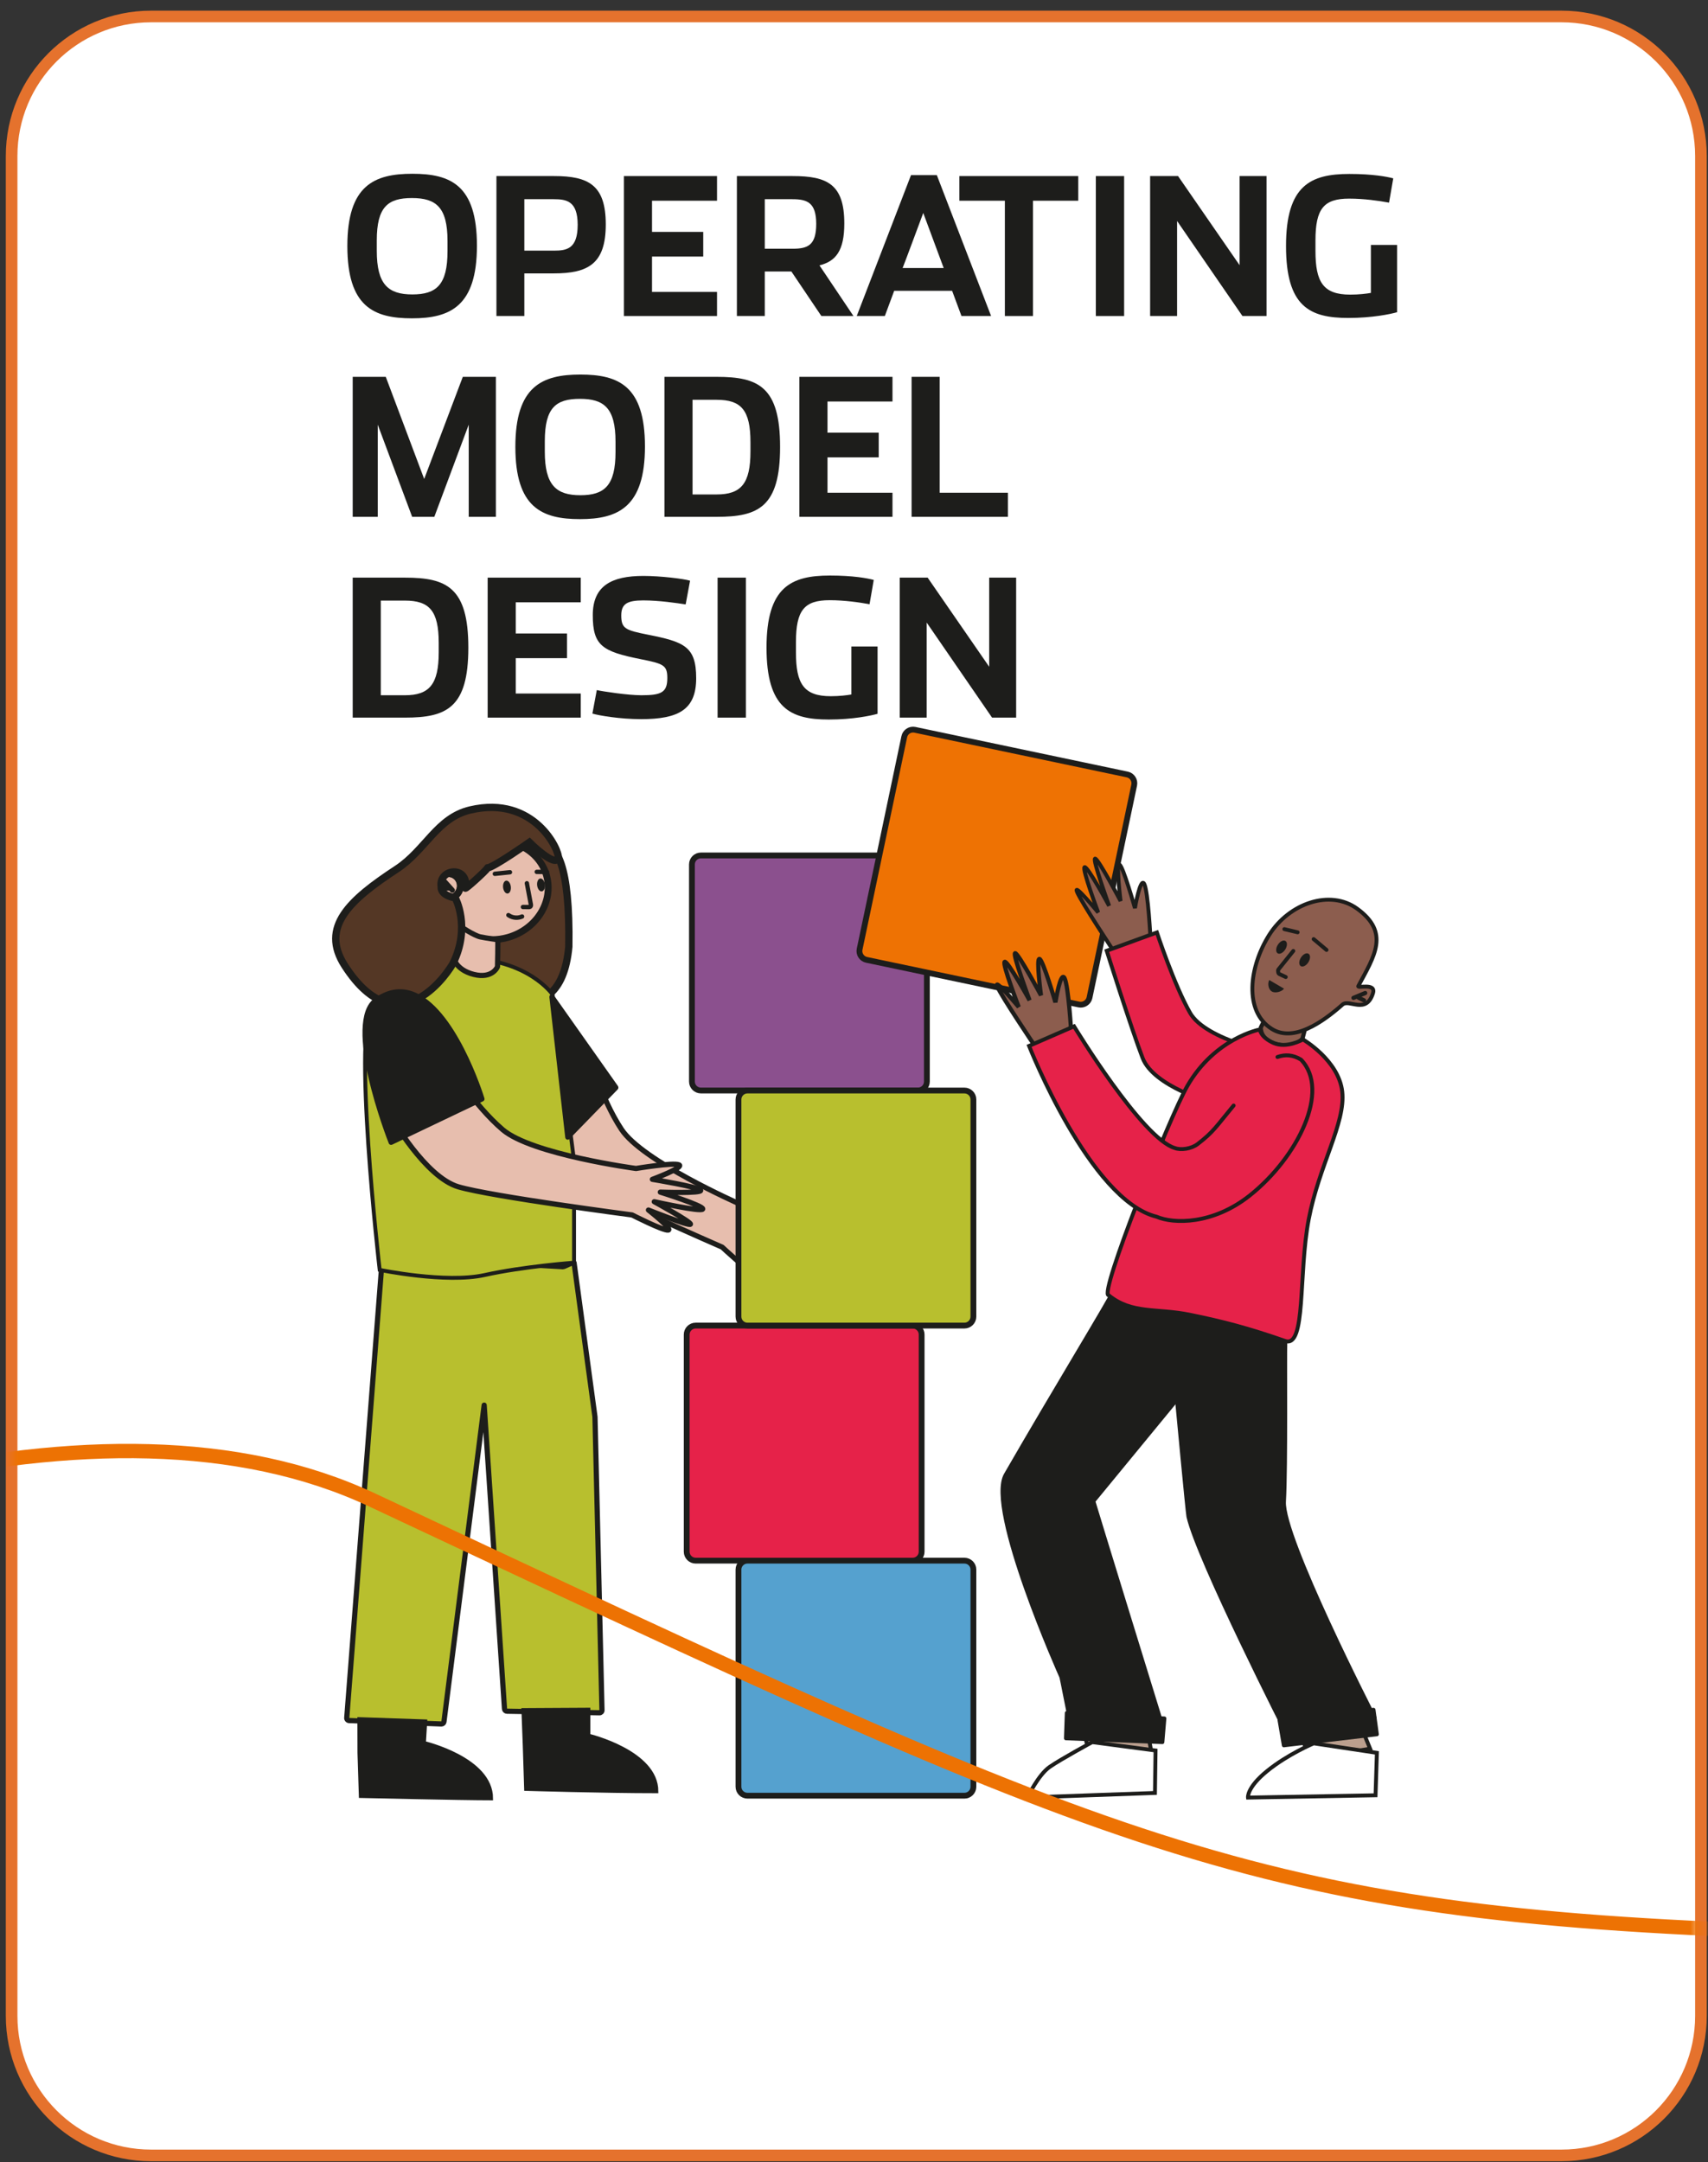 <?xml version="1.0" encoding="UTF-8"?>
<svg width="147px" height="186px" viewBox="0 0 147 186" version="1.1" xmlns="http://www.w3.org/2000/svg" xmlns:xlink="http://www.w3.org/1999/xlink">
    <rect x="0" y="0" width="147" height="186" fill="#333333" stroke="none"/>
    <title>ops-model</title>
    <defs>
        <path d="M12,183.999 L133.392,183.999 C140.019,183.999 145.392,178.627 145.392,171.999 L145.392,12 C145.392,5.373 140.019,-1.623249e-15 133.392,0 L12,0 C5.373,1.21743675e-15 -1.21743675e-15,5.373 0,12 L0,171.999 C8.11624501e-16,178.627 5.373,183.999 12,183.999 Z" id="path-1"></path>
    </defs>
    <g id="CoE-HOMEPAGE" stroke="none" stroke-width="1" fill="none" fill-rule="evenodd">
        <g id="ops-model" transform="translate(1, 1.418)">
            <mask id="mask-2" fill="white">
                <use xlink:href="#path-1"></use>
            </mask>
            <use id="Mask" stroke="#E5722D" fill="#FFFFFF" xlink:href="#path-1"></use>
            <g id="Group-7" mask="url(#mask-2)">
                <g transform="translate(-107.775, 13.53)">
                    <g id="OPERATING" stroke="none" stroke-width="1" fill-rule="evenodd" transform="translate(136.67, 0)">
                        <path d="M5.56,12.436 C8.85,12.436 11.153,11.4 11.153,6.185 C11.153,0.971 8.883,0 5.593,0 C2.303,0 0,1.003 0,6.218 C0,11.433 2.27,12.436 5.56,12.436 Z M5.593,10.38 C3.52,10.38 2.533,9.525 2.533,6.629 L2.533,5.741 C2.533,2.846 3.487,2.089 5.56,2.089 C7.633,2.089 8.62,2.879 8.62,5.774 L8.62,6.662 C8.62,9.558 7.666,10.38 5.593,10.38 Z" id="Shape" fill="#1D1D1B" fill-rule="nonzero"></path>
                        <path d="M12.831,12.239 L15.233,12.239 L15.233,8.571 L17.766,8.571 C20.727,8.571 22.241,7.748 22.241,4.359 C22.241,0.987 20.777,0.197 17.799,0.197 L12.831,0.197 L12.831,12.239 Z M15.233,6.613 L15.233,2.188 L17.766,2.188 C18.852,2.188 19.823,2.336 19.823,4.392 C19.823,6.449 18.885,6.613 17.799,6.613 L15.233,6.613 Z" id="Shape" fill="#1D1D1B" fill-rule="nonzero"></path>
                        <polygon id="Path" fill="#1D1D1B" fill-rule="nonzero" points="23.804 12.239 31.815 12.239 31.815 10.166 26.222 10.166 26.222 7.123 30.63 7.123 30.63 5.001 26.222 5.001 26.222 2.319 31.815 2.319 31.815 0.197 23.804 0.197"></polygon>
                        <path d="M35.927,6.449 L35.927,2.188 L38.296,2.188 C39.546,2.188 40.353,2.451 40.353,4.31 C40.353,6.152 39.629,6.449 38.329,6.449 L35.927,6.449 Z M40.632,7.88 C42.03,7.534 42.771,6.629 42.771,4.277 C42.771,0.905 41.307,0.197 38.329,0.197 L33.526,0.197 L33.526,12.239 L35.927,12.239 L35.927,8.406 L38.214,8.406 L40.797,12.239 L43.56,12.239 L40.632,7.88 Z" id="Shape" fill="#1D1D1B" fill-rule="nonzero"></path>
                        <path d="M51.325,8.11 L47.788,8.11 C47.805,8.11 49.565,3.372 49.565,3.372 L51.325,8.11 Z M47.064,10.068 L52.049,10.068 L52.855,12.239 L55.405,12.239 L50.733,0.115 L48.512,0.115 L43.84,12.239 L46.258,12.239 L47.064,10.068 Z" id="Shape" fill="#1D1D1B" fill-rule="nonzero"></path>
                        <polygon id="Path" fill="#1D1D1B" fill-rule="nonzero" points="56.589 12.239 59.007 12.239 59.007 2.319 62.906 2.319 62.906 0.197 52.674 0.197 52.674 2.319 56.589 2.319"></polygon>
                        <polygon id="Path" fill="#1D1D1B" fill-rule="nonzero" points="64.419 12.239 66.854 12.239 66.854 0.197 64.419 0.197"></polygon>
                        <polygon id="Path" fill="#1D1D1B" fill-rule="nonzero" points="69.091 12.239 71.411 12.239 71.411 4.063 77.037 12.239 79.109 12.239 79.109 0.197 76.79 0.197 76.79 7.863 71.493 0.197 69.091 0.197"></polygon>
                        <path d="M86.15,12.404 C88.206,12.404 89.769,12.075 90.345,11.91 L90.345,6.12 L88.091,6.12 L88.091,10.249 C87.729,10.314 87.071,10.397 86.315,10.397 C83.979,10.397 83.321,9.311 83.321,6.629 L83.321,5.741 C83.321,2.994 84.045,2.139 86.216,2.139 C87.499,2.139 88.749,2.319 89.654,2.484 L90.016,0.395 C89.473,0.247 88.223,0.016 86.249,0.016 C82.893,0.016 80.787,1.003 80.787,6.218 C80.787,11.433 82.827,12.404 86.15,12.404 Z" id="Path" fill="#1D1D1B" fill-rule="nonzero"></path>
                    </g>
                    <g id="MODEL" stroke="none" stroke-width="1" fill-rule="evenodd" transform="translate(137.131, 17.273)">
                        <polygon id="Path" fill="#1D1D1B" fill-rule="nonzero" points="7.024 12.239 9.985 4.31 9.985 12.239 12.321 12.239 12.321 0.197 9.475 0.197 6.152 8.982 2.846 0.197 0 0.197 0 12.239 2.155 12.239 2.155 4.31 5.116 12.239"></polygon>
                        <path d="M19.559,12.436 C22.849,12.436 25.152,11.4 25.152,6.185 C25.152,0.971 22.882,0 19.592,0 C16.302,0 13.999,1.003 13.999,6.218 C13.999,11.433 16.269,12.436 19.559,12.436 Z M19.592,10.38 C17.52,10.38 16.533,9.525 16.533,6.629 L16.533,5.741 C16.533,2.846 17.487,2.089 19.559,2.089 C21.632,2.089 22.619,2.879 22.619,5.774 L22.619,6.662 C22.619,9.558 21.665,10.38 19.592,10.38 Z" id="Shape" fill="#1D1D1B" fill-rule="nonzero"></path>
                        <path d="M26.83,12.239 L31.338,12.239 C34.908,12.239 36.783,11.4 36.783,6.218 C36.783,1.036 34.908,0.197 31.338,0.197 L26.83,0.197 L26.83,12.239 Z M29.249,10.314 L29.249,2.171 L31.321,2.171 C33.427,2.171 34.233,3.043 34.233,5.823 L34.233,6.613 C34.233,9.377 33.427,10.314 31.321,10.314 L29.249,10.314 Z" id="Shape" fill="#1D1D1B" fill-rule="nonzero"></path>
                        <polygon id="Path" fill="#1D1D1B" fill-rule="nonzero" points="38.444 12.239 46.456 12.239 46.456 10.166 40.863 10.166 40.863 7.123 45.271 7.123 45.271 5.001 40.863 5.001 40.863 2.319 46.456 2.319 46.456 0.197 38.444 0.197"></polygon>
                        <polygon id="Path" fill="#1D1D1B" fill-rule="nonzero" points="48.101 12.239 56.392 12.239 56.392 10.166 50.519 10.166 50.519 0.197 48.101 0.197"></polygon>
                    </g>
                    <g id="DESIGN" stroke="none" stroke-width="1" fill-rule="evenodd" transform="translate(137.131, 34.562)">
                        <path d="M0,12.223 L4.507,12.223 C8.077,12.223 9.952,11.384 9.952,6.202 C9.952,1.02 8.077,0.181 4.507,0.181 L0,0.181 L0,12.223 Z M2.418,10.298 L2.418,2.155 L4.491,2.155 C6.597,2.155 7.403,3.027 7.403,5.807 L7.403,6.597 C7.403,9.36 6.597,10.298 4.491,10.298 L2.418,10.298 Z" id="Shape" fill="#1D1D1B" fill-rule="nonzero"></path>
                        <polygon id="Path" fill="#1D1D1B" fill-rule="nonzero" points="11.614 12.223 19.625 12.223 19.625 10.15 14.032 10.15 14.032 7.107 18.441 7.107 18.441 4.984 14.032 4.984 14.032 2.303 19.625 2.303 19.625 0.181 11.614 0.181"></polygon>
                        <path d="M24.823,12.354 C28.048,12.354 29.561,11.532 29.561,8.834 C29.561,6.103 28.541,5.708 25.383,5.083 C23.491,4.705 23.113,4.573 23.113,3.438 C23.113,2.451 23.606,2.139 25.004,2.139 C26.386,2.139 27.9,2.369 28.656,2.484 L29.035,0.444 C28.508,0.28 26.485,0.033 25.021,0.033 C22.274,0.033 20.662,0.888 20.662,3.405 C20.662,6.021 21.468,6.531 24.758,7.189 C26.732,7.584 27.077,7.699 27.077,8.817 C27.077,10.068 26.551,10.298 24.84,10.298 C23.688,10.298 21.501,9.969 21.007,9.854 L20.629,11.877 C21.188,12.042 22.997,12.354 24.823,12.354 Z" id="Path" fill="#1D1D1B" fill-rule="nonzero"></path>
                        <polygon id="Path" fill="#1D1D1B" fill-rule="nonzero" points="31.404 12.223 33.838 12.223 33.838 0.181 31.404 0.181"></polygon>
                        <path d="M40.978,12.387 C43.034,12.387 44.597,12.058 45.172,11.894 L45.172,6.103 L42.919,6.103 L42.919,10.232 C42.557,10.298 41.899,10.38 41.142,10.38 C38.806,10.38 38.148,9.294 38.148,6.613 L38.148,5.725 C38.148,2.978 38.872,2.122 41.043,2.122 C42.327,2.122 43.577,2.303 44.482,2.468 L44.843,0.378 C44.301,0.23 43.05,0 41.076,0 C37.721,0 35.615,0.987 35.615,6.202 C35.615,11.416 37.655,12.387 40.978,12.387 Z" id="Path" fill="#1D1D1B" fill-rule="nonzero"></path>
                        <polygon id="Path" fill="#1D1D1B" fill-rule="nonzero" points="47.081 12.223 49.4 12.223 49.4 4.047 55.026 12.223 57.099 12.223 57.099 0.181 54.779 0.181 54.779 7.847 49.482 0.181 47.081 0.181"></polygon>
                    </g>
                    <g id="Group-42" stroke="none" stroke-width="1" fill-rule="evenodd" transform="translate(135.673, 47.817)">
                        <path d="M20.058,18.675 C19.287,27.015 11.927,21.877 11.927,21.877 C11.441,21.867 13.403,15.379 14.698,12.544 C15.319,11.257 20.281,4.548 20.058,18.675" id="Fill-551" fill="#543725"></path>
                        <path d="M20.058,18.675 C19.287,27.015 11.927,21.877 11.927,21.877 C11.441,21.867 13.403,15.379 14.698,12.544 C15.319,11.257 20.281,4.548 20.058,18.675 Z" id="Stroke-553" stroke="#1D1D1B" stroke-width="0.63"></path>
                        <path d="M15.67,30.681 C15.67,30.681 17.053,36.462 19.563,38.056 C22.074,39.651 33.257,44.519 33.257,44.519 C33.257,44.519 35.435,46.557 35.878,46.632 C36.321,46.707 34.727,44.502 34.727,44.502 C34.727,44.502 37.687,46.805 37.86,46.677 C38.033,46.55 35.408,43.955 35.408,43.955 C35.408,43.955 39.04,45.941 39.237,45.715 C39.435,45.488 36.135,43.307 36.135,43.307 C36.135,43.307 39.573,44.427 39.519,44.116 C39.463,43.805 35.786,42.06 35.786,42.06 C35.786,42.06 38.734,41.841 38.334,41.495 C37.933,41.148 34.688,40.772 34.688,40.772 C34.688,40.772 26.401,37.131 24.589,34.387 C22.779,31.644 21.725,27.757 21.725,27.757 L15.67,30.681 Z" id="Fill-555" fill="#E7BEAE"></path>
                        <path d="M15.67,30.681 C15.67,30.681 17.053,36.462 19.563,38.056 C22.074,39.651 33.257,44.519 33.257,44.519 C33.257,44.519 35.435,46.557 35.878,46.632 C36.321,46.707 34.727,44.502 34.727,44.502 C34.727,44.502 37.687,46.805 37.86,46.677 C38.033,46.55 35.408,43.955 35.408,43.955 C35.408,43.955 39.04,45.941 39.237,45.715 C39.435,45.488 36.135,43.307 36.135,43.307 C36.135,43.307 39.573,44.427 39.519,44.116 C39.463,43.805 35.786,42.06 35.786,42.06 C35.786,42.06 38.734,41.841 38.334,41.495 C37.933,41.148 34.688,40.772 34.688,40.772 C34.688,40.772 26.401,37.131 24.589,34.387 C22.779,31.644 21.725,27.757 21.725,27.757 L15.67,30.681 Z" id="Stroke-557" stroke="#1D1D1B" stroke-width="0.447" stroke-linecap="round" stroke-linejoin="round"></path>
                        <path d="M50.104,31.045 L31.425,31.045 C31.001,31.045 30.654,30.699 30.654,30.275 L30.654,11.596 C30.654,11.172 31.001,10.825 31.425,10.825 L50.104,10.825 C50.528,10.825 50.875,11.172 50.875,11.596 L50.875,30.275 C50.875,30.699 50.528,31.045 50.104,31.045" id="Fill-559" fill="#8B508E"></path>
                        <path d="M50.104,31.045 L31.425,31.045 C31.001,31.045 30.654,30.699 30.654,30.275 L30.654,11.596 C30.654,11.172 31.001,10.825 31.425,10.825 L50.104,10.825 C50.528,10.825 50.875,11.172 50.875,11.596 L50.875,30.275 C50.875,30.699 50.528,31.045 50.104,31.045 Z" id="Stroke-561" stroke="#1D1D1B" stroke-width="0.5"></path>
                        <path d="M63.96,23.647 L45.68,19.805 C45.265,19.717 44.997,19.307 45.085,18.891 L48.928,0.612 C49.015,0.198 49.426,-0.071 49.841,0.016 L68.12,3.859 C68.535,3.946 68.803,4.357 68.716,4.773 L64.872,23.052 C64.785,23.466 64.374,23.735 63.96,23.647" id="Fill-563" fill="#EE7203"></path>
                        <path d="M63.96,23.647 L45.68,19.805 C45.265,19.717 44.997,19.307 45.085,18.891 L48.928,0.612 C49.015,0.198 49.426,-0.071 49.841,0.016 L68.12,3.859 C68.535,3.946 68.803,4.357 68.716,4.773 L64.872,23.052 C64.785,23.466 64.374,23.735 63.96,23.647 Z" id="Stroke-565" stroke="#1D1D1B" stroke-width="0.5"></path>
                        <path d="M49.653,71.489 L30.974,71.489 C30.55,71.489 30.203,71.142 30.203,70.718 L30.203,52.039 C30.203,51.615 30.55,51.268 30.974,51.268 L49.653,51.268 C50.077,51.268 50.423,51.615 50.423,52.039 L50.423,70.718 C50.423,71.142 50.077,71.489 49.653,71.489" id="Fill-567" fill="#E62249"></path>
                        <path d="M49.653,71.489 L30.974,71.489 C30.55,71.489 30.203,71.142 30.203,70.718 L30.203,52.039 C30.203,51.615 30.55,51.268 30.974,51.268 L49.653,51.268 C50.077,51.268 50.423,51.615 50.423,52.039 L50.423,70.718 C50.423,71.142 50.077,71.489 49.653,71.489 Z" id="Stroke-569" stroke="#1D1D1B" stroke-width="0.5"></path>
                        <path d="M54.108,51.268 L35.429,51.268 C35.005,51.268 34.659,50.921 34.659,50.497 L34.659,31.818 C34.659,31.394 35.005,31.047 35.429,31.047 L54.108,31.047 C54.532,31.047 54.879,31.394 54.879,31.818 L54.879,50.497 C54.879,50.921 54.532,51.268 54.108,51.268" id="Fill-571" fill="#B8BF2E"></path>
                        <path d="M54.108,51.268 L35.429,51.268 C35.005,51.268 34.659,50.921 34.659,50.497 L34.659,31.818 C34.659,31.394 35.005,31.047 35.429,31.047 L54.108,31.047 C54.532,31.047 54.879,31.394 54.879,31.818 L54.879,50.497 C54.879,50.921 54.532,51.268 54.108,51.268 Z" id="Stroke-573" stroke="#1D1D1B" stroke-width="0.5"></path>
                        <path d="M63.299,26.06 C63.299,26.06 63.06,22.022 62.72,21.371 C62.38,20.721 61.937,23.459 61.937,23.459 C61.937,23.459 60.863,19.795 60.566,19.725 C60.266,19.656 60.696,22.858 60.696,22.858 C60.696,22.858 58.727,19.206 58.47,19.231 C58.212,19.257 59.713,23.284 59.713,23.284 C59.713,23.284 57.802,19.832 57.568,19.976 C57.336,20.12 58.78,23.862 58.78,23.862 C58.78,23.862 56.572,21.236 56.942,22.108 C57.312,22.981 60.259,27.349 60.259,27.349 L63.299,26.06 Z" id="Fill-575" fill="#8C5D4E"></path>
                        <path d="M63.299,26.06 C63.299,26.06 63.06,22.022 62.72,21.371 C62.38,20.721 61.937,23.459 61.937,23.459 C61.937,23.459 60.863,19.795 60.566,19.725 C60.266,19.656 60.696,22.858 60.696,22.858 C60.696,22.858 58.727,19.206 58.47,19.231 C58.212,19.257 59.713,23.284 59.713,23.284 C59.713,23.284 57.802,19.832 57.568,19.976 C57.336,20.12 58.78,23.862 58.78,23.862 C58.78,23.862 56.572,21.236 56.942,22.108 C57.312,22.981 60.259,27.349 60.259,27.349 L63.299,26.06 Z" id="Stroke-577" stroke="#1D1D1B" stroke-width="0.361"></path>
                        <path d="M70.119,17.971 C70.119,17.971 69.918,13.931 69.583,13.277 C69.249,12.623 68.781,15.357 68.781,15.357 C68.781,15.357 67.742,11.683 67.444,11.61 C67.146,11.539 67.545,14.745 67.545,14.745 C67.545,14.745 65.61,11.075 65.353,11.098 C65.094,11.12 66.559,15.162 66.559,15.162 C66.559,15.162 64.68,11.691 64.445,11.834 C64.21,11.976 65.62,15.731 65.62,15.731 C65.62,15.731 63.437,13.085 63.798,13.96 C64.161,14.836 67.067,19.231 67.067,19.231 L70.119,17.971 Z" id="Fill-579" fill="#8C5D4E"></path>
                        <path d="M70.119,17.971 C70.119,17.971 69.918,13.931 69.583,13.277 C69.249,12.623 68.781,15.357 68.781,15.357 C68.781,15.357 67.742,11.683 67.444,11.61 C67.146,11.539 67.545,14.745 67.545,14.745 C67.545,14.745 65.61,11.075 65.353,11.098 C65.094,11.12 66.559,15.162 66.559,15.162 C66.559,15.162 64.68,11.691 64.445,11.834 C64.21,11.976 65.62,15.731 65.62,15.731 C65.62,15.731 63.437,13.085 63.798,13.96 C64.161,14.836 67.067,19.231 67.067,19.231 L70.119,17.971 Z" id="Stroke-581" stroke="#1D1D1B" stroke-width="0.335"></path>
                        <path d="M66.351,19.024 L70.67,17.45 C70.67,17.45 72.161,21.976 73.524,24.363 C74.889,26.751 80.955,27.9 80.955,27.9 L81.551,28.345 C81.551,28.345 78.944,28.728 77.632,30.081 C76.318,31.434 75.368,32.078 75.368,32.078 C75.368,32.078 70.394,30.717 69.44,28.244 C68.487,25.772 66.351,19.024 66.351,19.024" id="Fill-583" fill="#E62249"></path>
                        <path d="M66.351,19.024 L70.67,17.45 C70.67,17.45 72.161,21.976 73.524,24.363 C74.889,26.751 80.955,27.9 80.955,27.9 L81.551,28.345 C81.551,28.345 78.944,28.728 77.632,30.081 C76.318,31.434 75.368,32.078 75.368,32.078 C75.368,32.078 70.394,30.717 69.44,28.244 C68.487,25.772 66.351,19.024 66.351,19.024 Z" id="Stroke-585" stroke="#1D1D1B" stroke-width="0.335"></path>
                        <polygon id="Fill-587" fill="#BB9F8E" points="78.228 76.524 83.94 88.51 89.021 87.666 83.645 74.577"></polygon>
                        <polygon id="Stroke-589" stroke="#1D1D1B" stroke-width="0.335" points="78.228 76.524 83.94 88.51 89.021 87.666 83.645 74.577"></polygon>
                        <polygon id="Fill-591" fill="#BB9F8E" points="62.406 77.25 64.834 88.115 70.257 88.303 68.06 76.111"></polygon>
                        <polygon id="Stroke-593" stroke="#1D1D1B" stroke-width="0.335" points="62.406 77.25 64.834 88.115 70.257 88.303 68.06 76.111"></polygon>
                        <path d="M66.901,48.328 C66.93,48.233 67.661,48.238 67.759,48.233 C67.813,48.231 73.193,48.022 77.487,49.215 C79.303,49.72 80.414,50.442 80.789,51.363 C81.057,52.024 81.804,52.675 81.722,52.847 C81.682,53.792 81.783,63.411 81.609,66.411 C81.433,69.48 89.341,84.878 89.341,84.878 L81.922,86.517 C81.922,86.517 74.231,71.41 73.382,67.697 C73.298,67.267 72.422,57.909 72.422,57.909 C72.429,57.656 72.645,57.494 72.391,57.498 L72.09,57.997 L65.208,66.366 C65.21,66.47 70.969,85.133 70.969,85.133 L63.135,84.917 C62.46,81.496 62.447,81.495 62.447,81.495 C62.447,81.495 55.962,67.046 57.666,64.092 C61.872,56.803 66.751,48.826 66.901,48.328" id="Fill-595" fill="#1D1D1B"></path>
                        <path d="M66.901,48.328 C66.93,48.233 67.661,48.238 67.759,48.233 C67.813,48.231 73.193,48.022 77.487,49.215 C79.303,49.72 80.414,50.442 80.789,51.363 C81.057,52.024 81.804,52.675 81.722,52.847 C81.682,53.792 81.783,63.411 81.609,66.411 C81.433,69.48 89.341,84.878 89.341,84.878 L81.922,86.517 C81.922,86.517 74.231,71.41 73.382,67.697 C73.298,67.267 72.422,57.909 72.422,57.909 C72.429,57.656 72.645,57.494 72.391,57.498 L72.09,57.997 L65.208,66.366 C65.21,66.47 70.969,85.133 70.969,85.133 L63.135,84.917 C62.46,81.496 62.447,81.495 62.447,81.495 C62.447,81.495 55.962,67.046 57.666,64.092 C61.872,56.803 66.751,48.826 66.901,48.328 Z" id="Stroke-597" stroke="#1D1D1B" stroke-width="0.335"></path>
                        <path d="M81.98,24.097 C81.475,23.955 80.614,23.65 80.614,23.65 C80.5,23.798 79.614,25.624 79.614,25.624 C79.614,25.624 79.503,26.708 81.048,27.074 C82.592,27.438 83.204,26.573 83.204,26.573 L83.851,24.08 C83.851,24.08 82.486,24.238 81.98,24.097" id="Fill-599" fill="#8C5D4E"></path>
                        <path d="M81.98,24.097 C81.475,23.955 80.614,23.65 80.614,23.65 C80.5,23.798 79.614,25.624 79.614,25.624 C79.614,25.624 79.503,26.708 81.048,27.074 C82.592,27.438 83.204,26.573 83.204,26.573 L83.851,24.08 C83.851,24.08 82.486,24.238 81.98,24.097 Z" id="Stroke-601" stroke="#1D1D1B" stroke-width="0.361"></path>
                        <path d="M70.555,87.821 L70.504,91.472 L59.53,91.865 C59.53,91.865 60.456,89.916 61.443,89.232 C62.429,88.549 65.103,87.101 65.103,87.101 L70.555,87.821 Z" id="Fill-603" fill="#FFFFFF"></path>
                        <path d="M70.555,87.821 L70.504,91.472 L59.53,91.865 C59.53,91.865 60.456,89.916 61.443,89.232 C62.429,88.549 65.103,87.101 65.103,87.101 L70.555,87.821 Z" id="Stroke-605" stroke="#1D1D1B" stroke-width="0.335"></path>
                        <path d="M83.241,26.652 C83.241,26.652 86.318,28.439 86.622,31.138 C86.926,33.838 84.627,37.45 83.734,42.141 C82.841,46.833 83.522,53.207 81.717,52.594 C78.518,51.483 76.387,50.924 73.512,50.338 C70.637,49.752 68.517,50.292 66.519,48.659 C65.624,48.673 71.79,33.267 73.287,30.662 C75.667,26.525 79.533,25.793 79.533,25.793 C79.533,25.793 79.57,26.451 80.712,26.956 C81.854,27.461 83.241,26.652 83.241,26.652" id="Fill-607" fill="#E62249"></path>
                        <path d="M83.241,26.652 C83.241,26.652 86.318,28.439 86.622,31.138 C86.926,33.838 84.627,37.45 83.734,42.141 C82.841,46.833 83.522,53.207 81.717,52.594 C78.518,51.483 76.387,50.924 73.512,50.338 C70.637,49.752 68.517,50.292 66.519,48.659 C65.624,48.673 71.79,33.267 73.287,30.662 C75.667,26.525 79.533,25.793 79.533,25.793 C79.533,25.793 79.57,26.451 80.712,26.956 C81.854,27.461 83.241,26.652 83.241,26.652 Z" id="Stroke-609" stroke="#1D1D1B" stroke-width="0.335"></path>
                        <path d="M80.333,17.668 C82.056,14.929 85.575,13.719 87.899,15.399 C90.757,17.466 89.383,19.496 88.007,22.058 C87.88,22.295 89.564,21.739 89.264,22.687 C88.682,24.526 87.212,23.152 86.649,23.651 C84.858,25.236 82.403,26.907 80.557,25.746 C78.13,24.22 78.61,20.407 80.333,17.668" id="Fill-611" fill="#8C5D4E"></path>
                        <path d="M80.333,17.668 C82.056,14.929 85.575,13.719 87.899,15.399 C90.757,17.466 89.383,19.496 88.007,22.058 C87.88,22.295 89.564,21.739 89.264,22.687 C88.682,24.526 87.212,23.152 86.649,23.651 C84.858,25.236 82.403,26.907 80.557,25.746 C78.13,24.22 78.61,20.407 80.333,17.668 Z" id="Stroke-613" stroke="#1D1D1B" stroke-width="0.335"></path>
                        <path d="M83.067,19.61 C83.252,19.317 83.545,19.168 83.722,19.28 C83.898,19.391 83.892,19.719 83.707,20.014 C83.522,20.307 83.229,20.455 83.052,20.344 C82.875,20.233 82.882,19.904 83.067,19.61" id="Fill-615" fill="#1D1D1B"></path>
                        <path d="M81.079,18.509 C81.264,18.216 81.557,18.067 81.734,18.179 C81.911,18.29 81.904,18.618 81.719,18.913 C81.534,19.206 81.241,19.354 81.064,19.243 C80.888,19.132 80.894,18.803 81.079,18.509" id="Fill-617" fill="#1D1D1B"></path>
                        <path d="M81.763,21.284 L81.215,21.028 C81.208,21.025 81.202,21.021 81.195,21.017 C81.158,20.994 81.131,20.956 81.119,20.913 C81.106,20.861 81.083,20.695 81.114,20.653 L82.411,19.039" id="Stroke-619" stroke="#1D1D1B" stroke-width="0.335" stroke-linecap="round"></path>
                        <line x1="82.782" y1="17.436" x2="81.64" y2="17.163" id="Stroke-621" stroke="#1D1D1B" stroke-width="0.335" stroke-linecap="round"></line>
                        <line x1="85.27" y1="18.953" x2="84.162" y2="18.021" id="Stroke-623" stroke="#1D1D1B" stroke-width="0.335" stroke-linecap="round"></line>
                        <line x1="88.496" y1="23.29" x2="88.031" y2="23.061" id="Stroke-625" stroke="#1D1D1B" stroke-width="0.361" stroke-linecap="round"></line>
                        <line x1="88.599" y1="22.659" x2="87.59" y2="23.076" id="Stroke-627" stroke="#1D1D1B" stroke-width="0.361" stroke-linecap="round"></line>
                        <path d="M80.346,21.543 C80.197,21.779 80.229,22.316 80.552,22.52 C80.875,22.723 81.462,22.519 81.61,22.282" id="Fill-629" fill="#1D1D1B"></path>
                        <g id="Group-634" transform="translate(73.857, 37.006)">
                            <path d="M1.019,0.003 C0.238,-0.045 -0.02,0.435 0.001,1" id="Fill-631" fill="#FFFFFF"></path>
                            <path d="M1.019,0.003 C0.238,-0.045 -0.02,0.435 0.001,1" id="Stroke-633" stroke="#1D1D1B" stroke-width="0.335" stroke-linecap="round"></path>
                        </g>
                        <g id="Group-638" transform="translate(59.67, 25.525)">
                            <path d="M21.376,2.638 C22.03,2.404 22.704,2.438 23.404,2.864 C25.971,5.523 23.113,11.271 19.009,14.539 C15.807,17.088 12.408,17.001 10.978,16.378 C5.227,14.978 0,1.684 0,1.684 L3.871,0 C3.871,0 9.752,9.679 12.556,10.473 C13.06,10.666 13.962,10.547 14.515,10.12 C15.882,9.067 16.07,8.662 17.605,6.812" id="Fill-635" fill="#E62249"></path>
                            <path d="M21.376,2.638 C22.03,2.404 22.704,2.438 23.404,2.864 C25.971,5.523 23.113,11.271 19.009,14.539 C15.807,17.088 12.408,17.001 10.978,16.378 C5.227,14.978 0,1.684 0,1.684 L3.871,0 C3.871,0 9.752,9.679 12.556,10.473 C13.06,10.666 13.962,10.547 14.515,10.12 C15.882,9.067 16.07,8.662 17.605,6.812" id="Stroke-637" stroke="#1D1D1B" stroke-width="0.335" stroke-linecap="round"></path>
                        </g>
                        <polygon id="Fill-639" fill="#1D1D1B" points="81.219 85.193 81.595 87.377 89.605 86.427 89.316 84.316"></polygon>
                        <polygon id="Stroke-641" stroke="#1D1D1B" stroke-width="0.335" stroke-linecap="round" stroke-linejoin="round" points="81.219 85.193 81.595 87.377 89.605 86.427 89.316 84.316"></polygon>
                        <polygon id="Fill-643" fill="#1D1D1B" points="62.841 86.772 71.144 87.1 71.317 85.062 62.915 84.592"></polygon>
                        <polygon id="Stroke-645" stroke="#1D1D1B" stroke-width="0.335" stroke-linecap="round" stroke-linejoin="round" points="62.841 86.772 71.144 87.1 71.317 85.062 62.915 84.592"></polygon>
                        <path d="M89.605,88.022 L89.489,91.673 L78.51,91.871 C78.51,91.871 78.387,91.024 80.163,89.582 C81.939,88.138 84.167,87.205 84.167,87.205 L89.605,88.022 Z" id="Fill-647" fill="#FFFFFF"></path>
                        <path d="M89.605,88.022 L89.489,91.673 L78.51,91.871 C78.51,91.871 78.387,91.024 80.163,89.582 C81.939,88.138 84.167,87.205 84.167,87.205 L89.605,88.022 Z" id="Stroke-649" stroke="#1D1D1B" stroke-width="0.335"></path>
                        <path d="M9.199,15.079 L9.199,15.079 C8.563,12.837 10.05,10.442 12.513,9.743 C14.974,9.043 17.501,10.298 18.136,12.539 C18.774,14.782 17.287,17.176 14.823,17.875 C14.361,18.006 13.896,18.069 13.442,18.069 C11.479,18.069 9.717,16.9 9.199,15.079 L9.199,15.079 Z" id="Fill-651" fill="#E7BEAE"></path>
                        <path d="M9.199,15.079 L9.199,15.079 C8.563,12.837 10.05,10.442 12.513,9.743 C14.974,9.043 17.501,10.298 18.136,12.539 C18.774,14.782 17.287,17.176 14.823,17.875 C14.361,18.006 13.896,18.069 13.442,18.069 C11.479,18.069 9.717,16.9 9.199,15.079 Z" id="Stroke-653" stroke="#1D1D1B" stroke-width="0.588" stroke-linecap="round" stroke-linejoin="round"></path>
                        <path d="M9.089,85.537 L1.154,85.245 C1.094,85.243 1.038,85.217 1,85.173 C0.96,85.129 0.94,85.071 0.945,85.012 L3.922,46.533 C3.931,46.425 4.018,46.339 4.127,46.333 L13.407,45.854 L19.56,46.204 C19.658,46.21 20.489,45.757 20.508,45.854 L22.304,59.085 C22.307,59.097 22.309,59.109 22.309,59.122 L22.912,84.353 C22.914,84.412 22.892,84.469 22.85,84.511 C22.808,84.552 22.735,84.586 22.692,84.575 L14.735,84.441 C14.621,84.44 14.529,84.351 14.522,84.239 L12.772,58.112 L9.31,85.356 C9.292,85.461 9.201,85.537 9.096,85.537 L9.089,85.537 Z" id="Fill-655" fill="#B8BF2E"></path>
                        <path d="M9.089,85.537 L1.154,85.245 C1.094,85.243 1.038,85.217 1,85.173 C0.96,85.129 0.94,85.071 0.945,85.012 L3.922,46.533 C3.931,46.425 4.018,46.339 4.127,46.333 L13.407,45.854 L19.56,46.204 C19.658,46.21 20.489,45.757 20.508,45.854 L22.304,59.085 C22.307,59.097 22.309,59.109 22.309,59.122 L22.912,84.353 C22.914,84.412 22.892,84.469 22.85,84.511 C22.808,84.552 22.735,84.586 22.692,84.575 L14.735,84.441 C14.621,84.44 14.529,84.351 14.522,84.239 L12.772,58.112 L9.31,85.356 C9.292,85.461 9.201,85.537 9.096,85.537 L9.089,85.537 Z" id="Stroke-657" stroke="#1D1D1B" stroke-width="0.447" stroke-linecap="round" stroke-linejoin="round"></path>
                        <path d="M18.658,22.788 C18.658,22.788 16.515,19.668 10.932,19.668 C6.861,19.668 5.185,21.603 3.261,23.455 C1.336,25.305 3.779,46.475 3.779,46.475 C3.779,46.475 9.479,47.659 12.81,46.919 C16.141,46.179 20.508,45.855 20.508,45.855 L20.508,37.074 L18.658,22.788 Z" id="Fill-659" fill="#B8BF2E"></path>
                        <path d="M18.658,22.788 C18.658,22.788 16.515,19.668 10.932,19.668 C6.861,19.668 5.185,21.603 3.261,23.455 C1.336,25.305 3.779,46.475 3.779,46.475 C3.779,46.475 9.479,47.659 12.81,46.919 C16.141,46.179 20.508,45.855 20.508,45.855 L20.508,37.074 L18.658,22.788 Z" id="Stroke-661" stroke="#1D1D1B" stroke-width="0.335"></path>
                        <path d="M19.892,35.266 C19.815,35.238 19.758,35.164 19.749,35.078 L18.385,23.02 C18.374,22.916 18.428,22.818 18.52,22.78 C18.61,22.742 18.715,22.773 18.774,22.856 L24.282,30.656 C24.347,30.748 24.337,30.877 24.26,30.956 L20.116,35.214 C20.074,35.257 20.02,35.279 19.964,35.279 C19.94,35.279 19.916,35.275 19.892,35.266" id="Fill-663" fill="#1D1D1B"></path>
                        <path d="M21.817,86.562 L21.743,86.573 L21.743,84.309 L16.147,84.34 L16.263,87.396 L16.381,91.125 C16.381,91.125 23.126,91.328 27.595,91.328 C27.595,87.958 21.817,86.562 21.817,86.562" id="Fill-665" fill="#1D1D1B"></path>
                        <path d="M21.817,86.562 L21.743,86.573 L21.743,84.309 L16.147,84.34 L16.263,87.396 L16.381,91.125 C16.381,91.125 23.126,91.328 27.595,91.328 C27.595,87.958 21.817,86.562 21.817,86.562 Z" id="Stroke-667" stroke="#1D1D1B" stroke-width="0.335"></path>
                        <path d="M7.59,87.173 L7.702,85.316 L2.029,85.122 L2.036,88.008 L2.154,91.737 C2.154,91.737 10.885,91.939 13.368,91.939 C13.368,88.531 7.59,87.173 7.59,87.173" id="Fill-669" fill="#1D1D1B"></path>
                        <path d="M7.59,87.173 L7.702,85.316 L2.029,85.122 L2.036,88.008 L2.154,91.737 C2.154,91.737 10.885,91.939 13.368,91.939 C13.368,88.531 7.59,87.173 7.59,87.173 Z" id="Stroke-671" stroke="#1D1D1B" stroke-width="0.335"></path>
                        <path d="M8.66,13.756 C8.506,13.19 8.834,12.596 9.394,12.429 C9.953,12.261 10.53,12.585 10.683,13.151 C10.837,13.718 10.508,14.312 9.95,14.479 C9.391,14.646 8.814,14.322 8.66,13.756" id="Fill-673" fill="#E7BEAE"></path>
                        <path d="M8.66,13.756 C8.506,13.19 8.834,12.596 9.394,12.429 C9.953,12.261 10.53,12.585 10.683,13.151 C10.837,13.718 10.508,14.312 9.95,14.479 C9.391,14.646 8.814,14.322 8.66,13.756 Z" id="Stroke-675" stroke="#1D1D1B" stroke-width="0.588" stroke-linecap="round" stroke-linejoin="round"></path>
                        <path d="M9.475,12.702 C9.064,12.825 8.822,13.265 8.934,13.682 C8.989,13.882 9.116,14.047 9.294,14.145 C9.469,14.242 9.673,14.263 9.869,14.207 C10.28,14.083 10.522,13.643 10.409,13.226 C10.354,13.025 10.227,12.862 10.049,12.762 C9.939,12.701 9.818,12.67 9.694,12.67 C9.62,12.67 9.547,12.681 9.475,12.702 L9.475,12.702 Z M9.017,14.643 C8.704,14.469 8.48,14.181 8.385,13.831 C8.191,13.118 8.608,12.367 9.311,12.156 C9.657,12.053 10.017,12.092 10.327,12.264 C10.64,12.438 10.865,12.727 10.959,13.076 C11.153,13.79 10.736,14.541 10.031,14.752 C9.906,14.79 9.778,14.809 9.651,14.809 C9.43,14.809 9.213,14.753 9.017,14.643 L9.017,14.643 Z" id="Fill-677" fill="#1D1D1B"></path>
                        <path d="M12.446,17.832 C12.986,17.943 13.936,18.072 13.936,18.072 C13.972,18.265 13.92,20.395 13.92,20.395 C13.92,20.395 13.502,21.462 11.885,21.06 C10.268,20.657 10.112,19.555 10.112,19.555 L10.708,16.916 C10.708,16.916 11.905,17.72 12.446,17.832" id="Fill-679" fill="#E7BEAE"></path>
                        <path d="M12.446,17.832 C12.986,17.943 13.936,18.072 13.936,18.072 C13.972,18.265 13.92,20.395 13.92,20.395 C13.92,20.395 13.502,21.462 11.885,21.06 C10.268,20.657 10.112,19.555 10.112,19.555 L10.708,16.916 C10.708,16.916 11.905,17.72 12.446,17.832 Z" id="Stroke-681" stroke="#1D1D1B" stroke-width="0.447" stroke-linecap="round" stroke-linejoin="round"></path>
                        <path d="M12.441,17.832 L12.446,17.832 L12.441,17.832 Z" id="Fill-683" fill="#1D1D1B"></path>
                        <path d="M15.066,13.507 C15.031,13.201 14.853,12.97 14.669,12.992 C14.485,13.013 14.365,13.278 14.4,13.584 C14.436,13.89 14.613,14.121 14.797,14.1 C14.982,14.078 15.102,13.813 15.066,13.507" id="Fill-685" fill="#1D1D1B"></path>
                        <path d="M17.998,13.323 C17.963,13.017 17.785,12.786 17.601,12.808 C17.417,12.828 17.297,13.094 17.332,13.4 C17.368,13.706 17.545,13.936 17.729,13.915 C17.914,13.894 18.034,13.629 17.998,13.323" id="Fill-687" fill="#1D1D1B"></path>
                        <path d="M16.108,15.259 L16.644,15.264 C16.65,15.265 16.656,15.264 16.663,15.263 C16.702,15.259 16.739,15.239 16.764,15.209 C16.794,15.173 16.807,15.126 16.798,15.081 L16.448,13.216" id="Stroke-689" stroke="#1D1D1B" stroke-width="0.375" stroke-linecap="round"></path>
                        <line x1="17.297" y1="12.238" x2="18.177" y2="12.243" id="Stroke-691" stroke="#1D1D1B" stroke-width="0.375" stroke-linecap="round"></line>
                        <line x1="13.69" y1="12.405" x2="14.993" y2="12.268" id="Stroke-693" stroke="#1D1D1B" stroke-width="0.375" stroke-linecap="round"></line>
                        <path d="M14.857,15.957 L14.905,15.987 C15.243,16.206 15.668,16.239 16.036,16.077" id="Stroke-695" stroke="#1D1D1B" stroke-width="0.375" stroke-linecap="round"></path>
                        <line x1="9.311" y1="13.628" x2="9.771" y2="13.623" id="Stroke-697" stroke="#1D1D1B" stroke-width="0.441" stroke-linecap="round"></line>
                        <line x1="9.386" y1="13.094" x2="10.033" y2="13.814" id="Stroke-699" stroke="#1D1D1B" stroke-width="0.441" stroke-linecap="round"></line>
                        <path d="M4.771,33.324 C4.771,33.324 7.701,38.495 10.555,39.332 C13.408,40.169 25.502,41.75 25.502,41.75 C25.502,41.75 28.16,43.106 28.606,43.055 C29.052,43.003 26.91,41.327 26.91,41.327 C26.91,41.327 30.392,42.72 30.524,42.549 C30.654,42.379 27.413,40.612 27.413,40.612 C27.413,40.612 31.454,41.515 31.58,41.243 C31.708,40.97 27.932,39.788 27.932,39.788 C27.932,39.788 31.546,39.912 31.407,39.628 C31.268,39.345 27.251,38.687 27.251,38.687 C27.251,38.687 30.024,37.66 29.543,37.438 C29.062,37.216 25.84,37.753 25.84,37.753 C25.84,37.753 16.869,36.549 14.368,34.415 C11.869,32.28 9.779,28.837 9.779,28.837 L4.771,33.324 Z" id="Fill-701" fill="#E7BEAE"></path>
                        <path d="M4.771,33.324 C4.771,33.324 7.701,38.495 10.555,39.332 C13.408,40.169 25.502,41.75 25.502,41.75 C25.502,41.75 28.16,43.106 28.606,43.055 C29.052,43.003 26.91,41.327 26.91,41.327 C26.91,41.327 30.392,42.72 30.524,42.549 C30.654,42.379 27.413,40.612 27.413,40.612 C27.413,40.612 31.454,41.515 31.58,41.243 C31.708,40.97 27.932,39.788 27.932,39.788 C27.932,39.788 31.546,39.912 31.407,39.628 C31.268,39.345 27.251,38.687 27.251,38.687 C27.251,38.687 30.024,37.66 29.543,37.438 C29.062,37.216 25.84,37.753 25.84,37.753 C25.84,37.753 16.869,36.549 14.368,34.415 C11.869,32.28 9.779,28.837 9.779,28.837 L4.771,33.324 Z" id="Stroke-703" stroke="#1D1D1B" stroke-width="0.447" stroke-linecap="round" stroke-linejoin="round"></path>
                        <path d="M11.16,13.628 C11.088,13.804 12.823,12.246 13.081,11.891 C13.653,11.806 16.664,9.692 16.664,9.692 C16.664,9.692 18.912,11.936 19.145,11.022 C19.286,10.468 17.119,5.607 11.567,6.913 C8.725,7.582 7.727,10.369 5.259,11.988 C1.211,14.643 -1.377,16.976 0.778,20.313 C5.5,27.623 9.875,20.551 10.107,20.078 C11.635,16.939 10.282,14.473 10.282,14.473 C10.282,14.473 9.01,14.304 9.074,13.506 C8.84,11.929 11.469,11.674 11.16,13.628" id="Fill-705" fill="#543725"></path>
                        <path d="M11.16,13.628 C11.088,13.804 12.823,12.246 13.081,11.891 C13.653,11.806 16.664,9.692 16.664,9.692 C16.664,9.692 18.912,11.936 19.145,11.022 C19.286,10.468 17.119,5.607 11.567,6.913 C8.725,7.582 7.727,10.369 5.259,11.988 C1.211,14.643 -1.377,16.976 0.778,20.313 C5.5,27.623 9.875,20.551 10.107,20.078 C11.635,16.939 10.282,14.473 10.282,14.473 C10.282,14.473 9.01,14.304 9.074,13.506 C8.84,11.929 11.469,11.674 11.16,13.628 Z" id="Stroke-707" stroke="#1D1D1B" stroke-width="0.63"></path>
                        <path d="M4.683,35.708 C4.628,35.686 4.583,35.642 4.561,35.586 C4.393,35.16 0.49,25.14 3.334,23.106 C4.4,22.346 5.487,22.142 6.567,22.51 C10.308,23.772 12.694,31.388 12.794,31.712 C12.825,31.815 12.777,31.925 12.679,31.971 L4.856,35.702 C4.827,35.716 4.795,35.723 4.763,35.723 C4.736,35.723 4.709,35.718 4.683,35.708" id="Fill-709" fill="#1D1D1B"></path>
                        <path d="M54.108,91.709 L35.429,91.709 C35.005,91.709 34.659,91.362 34.659,90.938 L34.659,72.259 C34.659,71.835 35.005,71.489 35.429,71.489 L54.108,71.489 C54.532,71.489 54.879,71.835 54.879,72.259 L54.879,90.938 C54.879,91.362 54.532,91.709 54.108,91.709" id="Fill-713" fill="#55A1CF"></path>
                        <path d="M54.108,91.709 L35.429,91.709 C35.005,91.709 34.659,91.362 34.659,90.938 L34.659,72.259 C34.659,71.835 35.005,71.489 35.429,71.489 L54.108,71.489 C54.532,71.489 54.879,71.835 54.879,72.259 L54.879,90.938 C54.879,91.362 54.532,91.709 54.108,91.709 Z" id="Stroke-715" stroke="#1D1D1B" stroke-width="0.5"></path>
                    </g>
                    <path d="M0,161.307 C0,161.307 92.67,92.425 138.819,114.092 C203.238,144.339 214.309,149.673 260.474,151.231 C325.298,153.419 340.572,147.313 390.396,151.231 C449.733,155.898 485.006,141.843 507.962,144.177 C583.843,151.889 633.287,158.882 646.274,82.578 C655.027,31.156 769.358,43.738 762.312,89.233 C754.106,142.211 677.387,125.244 674.145,124.318 C670.977,123.413 646.528,145.426 644.673,144.826 C641.894,143.927 655.54,115.174 653.111,113.058 C634.42,96.782 635.993,53.786 714.922,51.828 C808.321,49.513 787.157,133.645 916.148,155.758" id="Stroke-711" stroke="#ED7203" stroke-width="1.234"></path>
                </g>
            </g>
        </g>
    </g>
</svg>